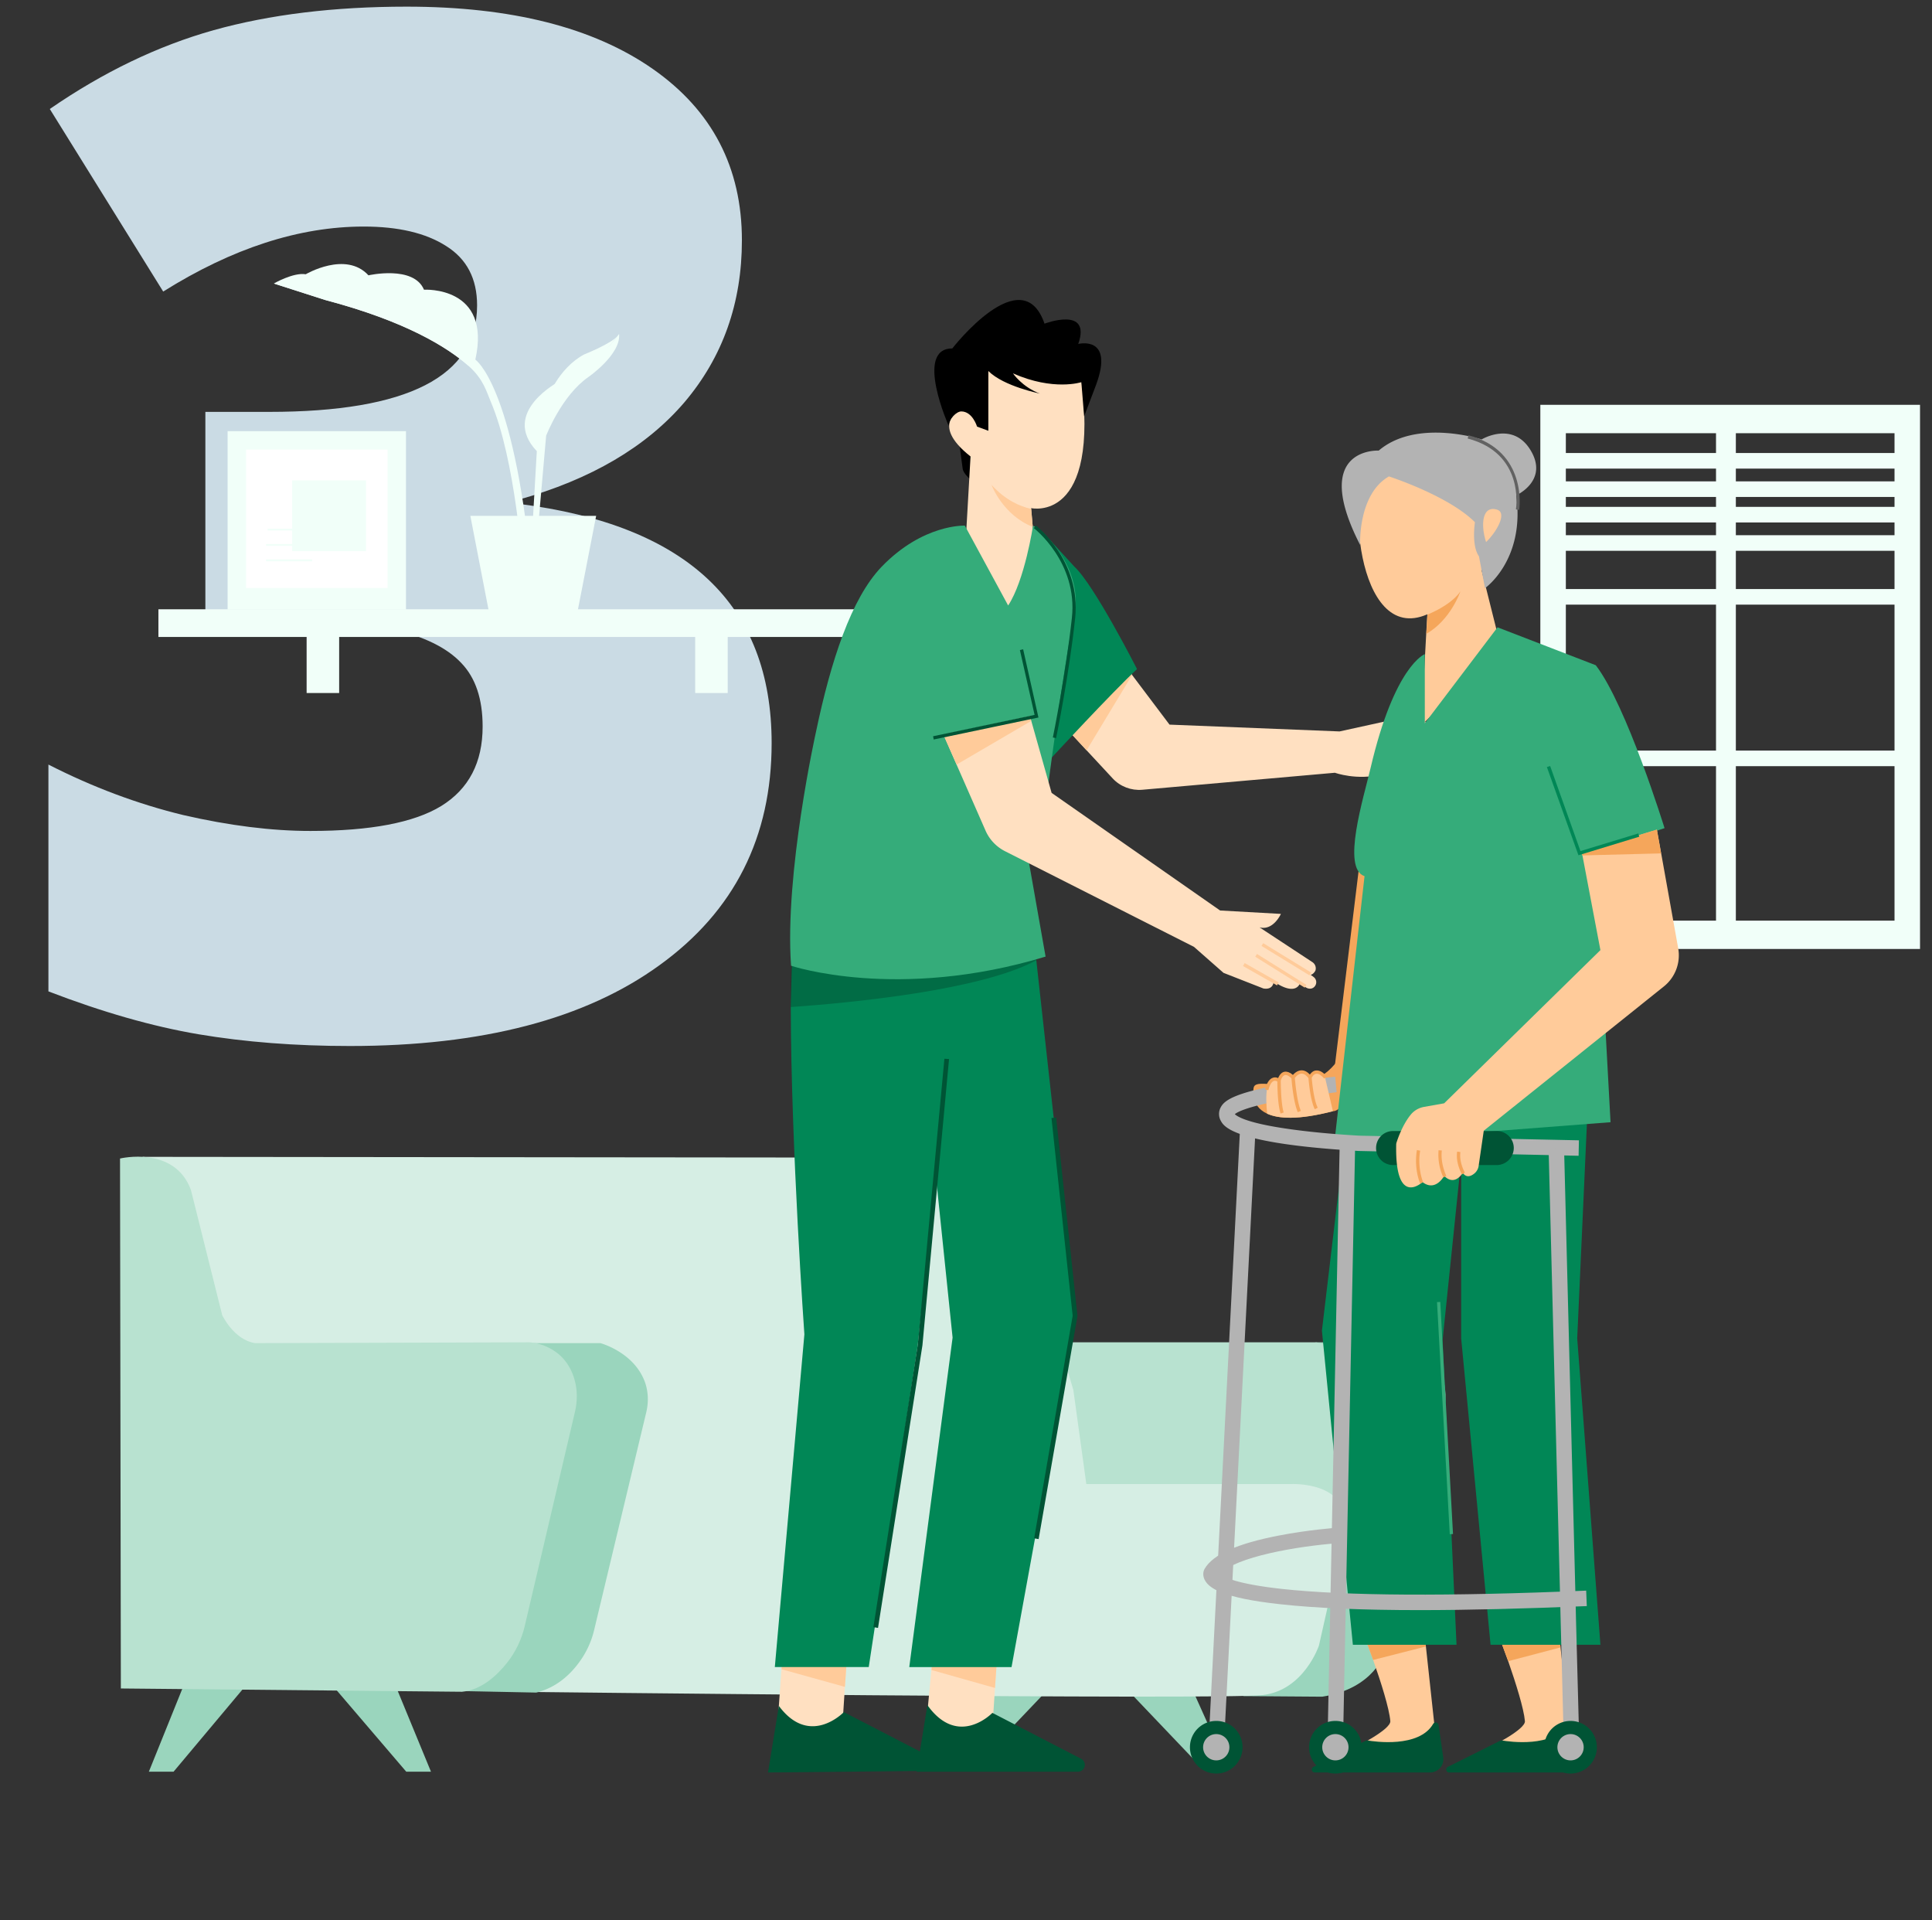 <svg xmlns="http://www.w3.org/2000/svg" xmlns:xlink="http://www.w3.org/1999/xlink" width="161" height="160" fill="none"><rect width="100%" height="100%" fill="#333333" stroke="none"/><style><![CDATA[.B{fill:#005435}.C{fill:#ffcb9a}.D{fill:#b3b3b3}.E{fill:#ffe0c1}.F{fill:#f5a65b}.G{fill:#018756}.H{fill:#35ac7a}]]></style><path d="M61.825 20.028c0 5.224-1.594 9.718-4.782 13.482-3.188 3.726-7.798 6.434-13.828 8.124v.346c14.059 1.767 21.088 8.412 21.088 19.935 0 7.836-3.111 14.001-9.334 18.495-6.184 4.494-14.788 6.741-25.813 6.741-4.532 0-8.739-.326-12.618-.979-3.841-.653-8.009-1.844-12.503-3.572V63.702c3.688 1.882 7.433 3.284 11.235 4.206 3.841.884 7.375 1.325 10.602 1.325 4.994 0 8.623-.691 10.89-2.074 2.305-1.421 3.457-3.63 3.457-6.626 0-2.305-.595-4.072-1.786-5.301-1.191-1.268-3.111-2.209-5.762-2.823-2.65-.653-6.107-.98-10.371-.98h-5.186V34.317h5.301c11.562 0 17.343-2.958 17.343-8.873 0-2.228-.864-3.879-2.593-4.955-1.69-1.076-3.975-1.613-6.856-1.613-5.378 0-10.947 1.805-16.709 5.416L4.15 9.081c4.456-3.073 9.008-5.262 13.655-6.568C22.492 1.207 27.85.554 33.881.554c8.719 0 15.557 1.729 20.512 5.186s7.433 8.22 7.433 14.289z" fill="#cadbe4"/><g clip-path="url(#A)"><g fill="#f1fff9"><use xlink:href="#B"/><path d="M159.529 40.106h-30.695v1.299h30.695v-1.299zm0 2.125h-30.695v1.299h30.695v-1.299zm0 2.361h-30.695v1.299h30.695v-1.299zm0 4.486h-30.695v1.299h30.695v-1.299zm0 13.458h-30.695v1.299h30.695v-1.299z"/><path d="M160.002 33.731v.473 1.889 40.612 1.889.473h-31.641v-.473-1.889-40.613-1.889-.473h31.641v.001zm-2.125 42.973V36.092h-13.223v40.612h13.223zm-27.39 0h12.514V36.092h-12.514v40.612zM13.201 50.764h59.713v2.306H13.201v-2.306z"/><path d="M18.967 35.922h14.865v14.865H18.967V35.922z"/></g><path d="M20.506 37.46h11.789v11.532H20.506V37.46z" fill="#fff"/><g fill="#f1fff9"><path d="M24.35 40.023h6.151v5.895H24.35v-5.895z"/><path d="M22.3 44.049h3.843v.151H22.3v-.151zm-.128 1.281h3.843v.151h-3.843v-.151zm0 1.28h3.843v.151h-3.843v-.151zm35.76 6.311h2.711v4.819h-2.711v-4.819zm-32.38 0h2.711v4.819h-2.711v-4.819zm20.041-19.619s.859-2.569 3.08-3.768c0 0 2.399-.955 2.828-1.592 0 0-2.998 3.99-5.908 5.36zm-1.347 13.964h-.689s-.6-8.995-2.658-13.792c-.348-.807-.592-1.873-1.858-2.991-1.732-1.525-5.197-3.709-11.934-5.486l-4.227-1.355-.059-.022s1.629-.94 2.658-.77c0 0 3.339-1.969 5.227.089 0 0 3.768-.859 4.627 1.199 0 0 5.656-.341 4.279 5.826.015 0 3.184 2.14 4.635 17.302z"/><path d="M44.653 46.066l.859-9.765s1.288-3.339 3.509-4.879c0 0 2.739-1.888 2.569-3.598 0 0-1.888 2.739-4.968 3.939 0 0-4.968 2.569-1.888 5.827l-.511 8.906.429-.429zm-5.605-15.584c-1.732-1.525-5.197-3.709-11.934-5.486l-4.227-1.355c1.562-.133 4.205-.148 5.597 1.007 0 0 4.968-1.029 6.848 2.228.267.459 1.029.511 2.058.511.962.007 2.073.155 1.658 3.095z"/><path d="M39.196 42.98l1.658 8.566h7.159l1.666-8.566H39.196z"/></g><g fill="#9ad5bd"><path d="M80.934 147.475l5.93-6.224-5.131-.139-2.859 6.363h2.06zm19.389 0l-5.93-6.224 5.129-.139 2.861 6.363h-2.06zm15.493-35.637s5.494.275 4.532 5.768l-4.944 20.05s-.824 3.021-5.218 3.708l-6.569-.048 6.019-29.478h6.18z"/></g><path d="M88.075 111.838h21.561s5.905.549 4.67 6.729l-2.372 9.563-20.425.737-3.433-17.029z" fill="#b8e2d0"/><g fill="#d6eee4"><path d="M48.798 123.649h58.778s4.944-.275 4.532 3.708l-2.197 9.75s-1.236 3.708-4.67 4.12-62.599-.275-62.599-.275l6.157-17.303z"/><path d="M89.448 115.82l-4.395-14.832s-.412-3.57-3.983-4.532l-69.185-.071.519 28.636 78.28-.237-1.237-8.964z"/></g><g fill="#9ad5bd"><path d="M14.465 147.612l5.93-7.072-5.131-.013-2.859 7.085h2.06zm19.389.001l-5.93-6.936 5.129-.012 2.861 6.948h-2.06zm16.18-35.707s2.719.725 3.667 3.134c.328.835.363 1.757.154 2.629l-4.337 18.114a7.39 7.39 0 0 1-.913 2.209c-.705 1.128-1.952 2.555-3.926 3.029l-6.798-.138 6.249-28.977h5.905z"/></g><path d="M10.002 96.525s4.532-1.099 5.905 2.609l2.609 10.438s.961 2.06 2.747 2.334l22.866-.068s2.927.1 3.762 3.157c.235.857.227 1.76.025 2.626l-4.189 17.864c-.259 1.105-.754 2.143-1.458 3.035-.861 1.089-2.159 2.288-3.77 2.433l-28.428-.274-.069-44.154z" fill="#b8e2d0"/><path d="M79.899 36.626l.322 2.411c.013.116.064.232.129.335.142.219.425.567.748.683v-2.746l-1.199-.683z" fill="#000"/><path d="M85.933 42.337v.064l.129 1.496.696 7.981-6.576-1.676.696-12.171c-3.507-2.772-.748-3.92-.748-3.92l.941-4.513 9 1.689c1.663 12.365-4.139 11.05-4.139 11.05z" class="E"/><path d="M82.362 30.914v4.977l-.941-.348s-.374-1.264-1.315-1.264c-.4 0-1.044.632-1.044 1.212 0 0-2.888-6.46.296-6.46 0 0 5.815-7.491 7.685-2.063 0 0 3.932-1.496 2.811 1.689 0 0 3.004-.748 1.496 3.378l-1.006 2.656-.232-2.849s-2.321.761-5.699-.735c0 0 .748 1.122 2.244 1.689.026-.013-2.978-.58-4.294-1.882z" fill="#000"/><path d="M83.084 138.199l-.168 2.437-.219 3.365h-5.544l.464-4.861.052-.425 5.415-.516z" class="E"/><path d="M82.698 142.712s-2.837 2.966-5.415-.645l-.902 5.545h13.461a.57.57 0 0 0 .284-1.058l-7.427-3.842z" class="B"/><path d="M70.577 138.135l-.168 2.411-.219 3.391h-5.415l.348-4.861.039-.426 5.415-.515z" class="E"/><path d="M70.32 142.648s-2.837 2.965-5.415-.516l-.903 5.544 13.461-.129a.57.57 0 0 0 .284-1.057l-7.427-3.842z" class="B"/><path d="M121.751 61.819c-.271.89-1.121.928-1.121.928-.233.683-1.406.258-1.406.258-1.276-.645-3.842-.09-4.048-.052 1.714-.284 3.532 1.612 3.532 1.612-.606-.116-3.532-.052-3.532-.052-2.089.541-3.933-.129-3.933-.129l-16.065 1.418c-.915.077-1.831-.271-2.45-.941l-2.166-2.334-3.417-3.687 7.04-2.811.155.206 3.12 4.139 14.17.567 3.881-.851 3.739.09 2.501 1.638z" class="E"/><g class="C"><path d="M70.577 138.135l-.168 2.411-5.286-1.47.039-.426 5.415-.515zm12.507.064l-.168 2.437-5.299-1.496.052-.425 5.415-.516zM94.34 56.237l-3.791 6.279-3.404-3.675 7.04-2.811.155.206z"/></g><g class="G"><path d="M87.558 63.211s5.106-5.518 7.195-7.465c0 0-3.572-7.027-5.235-8.548l-2.721-2.965.761 18.979zm-9.567 34.787l1.392 13.448-3.61 27.45h8.522l5.338-29.255-3.275-29.642-.193-3.069h-20.1l-.168 6.975c.026 11.72 1.135 27.269 1.135 27.269l-2.463 27.721h7.826l4.074-26.754 1.521-14.144z"/></g><path opacity=".2" d="M65.898 83.906c5.106-.361 15.794-1.392 20.462-3.894l-.193-3.069H66.065c-.116 1.986-.168 4.384-.168 6.962z" fill="#000"/><path d="M86.088 43.794s-.696 4.577-2.076 6.653l-3.61-6.653s-3.481-.155-6.937 3.43c-2.527 2.63-4.229 7.839-5.467 13.757 0 0-2.63 11.784-2.076 19.482 0 0 8.871 2.978 21.21-.761l-2.205-12.481 2.218-.284s1.521-11.785 2.359-15.524c.825-3.739-2.166-6.924-3.417-7.62z" class="H"/><path d="M109.554 82.19c-.051.065-.129.129-.258.168-.167.039-.348 0-.49-.103l-.477-.335s-.309 1.147-2.192-.155c0 0 .013.735-.851.593l-3.326-1.302-2.463-2.166-15.743-7.968a3.5 3.5 0 0 1-1.625-1.715l-2.411-5.493-1.096-2.501 7.207-1.521.116.387 1.689 5.982 14.041 9.799 5.067.284s-.631 1.418-1.779 1.122l4.41 2.901a.62.62 0 0 1 .258.658c-.039.142-.245.387-.413.387l.271.206a.54.54 0 0 1 .064.774z" class="E"/><path d="M85.934 60.066l-6.215 3.636L78.61 61.2l7.207-1.534.116.4z" class="C"/><g class="B"><path d="M77.81 61.613l-.052-.271 8.458-1.779-1.225-5.402.271-.065 1.276 5.686-8.729 1.831zm-4.641 74.021l-.387-.065 3.7-23.53L78.7 88.212l.387.026-2.218 23.852-3.7 23.544zm14.84-74.137l-.271-.052c.013-.051 1.07-5.26 1.586-9.966.503-4.629-3.133-7.452-3.172-7.478l.168-.219c.039.026 3.791 2.94 3.275 7.736-.503 4.706-1.573 9.928-1.586 9.979z"/></g><g class="C"><path d="M103.723 80.239l-.14.247 2.835 1.614.14-.247-2.835-1.614zm1.023-.758l-.143.23 4.121 2.576.144-.23-4.122-2.576zm.52-.899l-.142.231 4.001 2.453.142-.231-4.001-2.453z"/></g><path d="M86.553 128.233l-.374-.065 3.21-18.54-1.766-16.478.387-.039 1.779 16.53-3.236 18.592z" class="B"/><path d="M86.062 43.897c-2.437-.954-3.404-3.391-3.43-3.494 1.16 1.276 2.372 1.792 3.301 1.999l.129 1.496z" class="C"/><g class="F"><path d="M113.712 68.5l-2.5 20.5 1.011-.762 3.165-19.738h-1.676z"/><path d="M105.596 92.79c.928.425 2.579.541 5.48-.206 1.464 0 2.153-5.499 1.136-4.083 0 0 2-4.5-.5-.5s-7 1.5-7.238 2.61c0 0-.361 1.496 1.122 2.179z"/></g><g class="C"><path d="M123.466 47.509l1.586 6.331-6.614 6.614.412-7.633.091-1.599v-.039c-6.009 2.63-6.834-11.037-4.603-12.532s9.876.181 11.178 3.352-2.05 5.505-2.05 5.505zm-7.607 95.887c-.09-1.07-.773-3.223-1.431-5.093l-1.276-3.455h5.415l.258 2.333.889 8.213-6.704.142s2.914-1.444 2.849-2.14zm11.217 0c-.09-1.044-.748-3.133-1.392-4.99l-1.315-3.571h5.415l.258 2.411.876 8.136-6.704.142c.013.012 2.927-1.432 2.862-2.128z"/></g><g class="F"><path d="M118.824 137.181l-4.396 1.122-1.277-3.455h5.416l.257 2.333zm11.217.078l-4.358 1.147-1.315-3.571h5.415l.258 2.424z"/></g><path d="M119.882 143.719l.386 2.695c.103.67-.425 1.263-1.096 1.263h-9.618c-.258 0-.335-.348-.103-.464l4.358-2.179c.051-.026.103-.026.142-.026.58.103 4.306.645 5.479-1.379.116-.194.413-.142.452.09z" class="B"/><path d="M133.368 137.04h-9.154l-2.45-25.529V96.684l-.026.232-1.521 14.724 1.16 25.4h-8.638l-2.579-26.174 1.56-13.125.503-4.152 17.122-1.547 2.992-.258-.039.683-.064 1.341-.8 17.703 1.934 25.529z" class="G"/><path d="M131.086 143.719l.386 2.695c.104.67-.425 1.263-1.096 1.263h-9.618c-.258 0-.335-.348-.103-.464l4.358-2.179c.051-.026.103-.026.142-.026.58.103 4.306.645 5.479-1.379.116-.194.426-.142.452.09z" class="B"/><path d="M124.794 52.266l-6.06 7.994V54.5s-2.522.925-4.522 9.5c-.577 2.475-2.434 8.355-.5 9l-2.521 22.265 23.021-1.765-1.231-22.603L138.712 69s-3.152-10.223-5.731-13.575l-8.187-3.159z" class="H"/><g class="D"><path d="M114.892 37.542c3.172-2.695 8.574-.928 8.574-.928s2.605-1.586 4.1.928-1.212 3.726-1.212 3.726c.748 5.402-2.604 7.736-2.604 7.736l-.503-2.656c-.645-.903-.335-2.837-.335-2.837-2.231-2.23-7.169-3.816-7.169-3.816-2.604 1.496-2.398 5.712-2.398 5.712-4.19-8.174 1.547-7.865 1.547-7.865zm9.876 4.925c-1.263-.4-1.392 1.276-.928 2.695.89-.851 1.766-2.424.928-2.695zm6.782 53.83l.026-1.289-18.296-.387c-2.952-.168-5.479-.451-7.31-.787-2.308-.425-2.914-.851-3.069-1.006.181-.155 1.07-.709 5.067-1.354l3.417-.477-.116-1.289c-.026 0-1.148.103-3.623.503-4.655.761-5.596 1.444-5.905 2.024a1.16 1.16 0 0 0 0 1.16c.258.464 1.044 1.895 11.488 2.501h.025l18.296.4z"/></g><path d="M105.596 92.789c.928.425 2.579.541 5.48-.206l-.671-2.875c-.644-.903-1.289 0-1.289 0-.645-.903-1.289 0-1.289 0-.645-.903-1.29.258-1.29.258-1.121-.516-1.083 1.47-.941 2.824z" class="C"/><g class="D"><path d="M129.049 95.665l.967 37.726.026 1.147.296 11.475 1.289-.038-.296-11.127-.039-1.689-.954-37.533-1.289.039zm-17.136 49.703l1.018-50.09-1.289-.026-1.019 50.091c-.012.361.271.644.632.657.348 0 .645-.283.658-.632zm-9.914.014l2.63-51.328-1.289-.064-2.631 51.329c-.012.361.258.657.606.67.361.026.671-.245.684-.606z"/></g><path d="M124.73 97.07h-8.639c-.786 0-1.418-.632-1.418-1.418s.632-1.418 1.418-1.418h8.639c.786 0 1.418.632 1.418 1.418a1.43 1.43 0 0 1-1.418 1.418z" class="B"/><path d="M118.283 134.151c4.023 0 8.677-.116 13.95-.335l-.051-1.289c-11.514.49-20.049.438-25.361-.142-3.778-.413-4.874-.993-5.171-1.225 1.264-1.457 6.576-2.347 9.787-2.579l-.091-1.289c-.09.013-2.321.168-4.77.645-3.469.67-5.493 1.573-6.189 2.772-.129.219-.193.606.052 1.005.348.581 1.366 1.419 6.253 1.947 2.914.323 6.795.49 11.591.49z" class="D"/><path d="M111.282 147.767c1.21 0 2.192-.982 2.192-2.192s-.982-2.192-2.192-2.192a2.19 2.19 0 0 0-2.192 2.192c0 1.21.981 2.192 2.192 2.192z" class="B"/><path d="M111.281 146.671c.606 0 1.096-.49 1.096-1.096s-.49-1.096-1.096-1.096-1.095.491-1.095 1.096.49 1.096 1.095 1.096z" class="D"/><path d="M130.879 147.767c1.211 0 2.192-.982 2.192-2.192a2.19 2.19 0 1 0-4.383 0c0 1.21.981 2.192 2.191 2.192z" class="B"/><path d="M130.879 146.671c.605 0 1.096-.49 1.096-1.096s-.491-1.096-1.096-1.096-1.096.491-1.096 1.096.491 1.096 1.096 1.096z" class="D"/><path d="M101.354 147.767c1.211 0 2.192-.982 2.192-2.192a2.19 2.19 0 1 0-4.384 0c0 1.21.981 2.192 2.192 2.192z" class="B"/><path d="M138.667 82.179l-15.02 12.029-.426 2.927a1.01 1.01 0 0 1-.335.619c-.271.232-.683.425-.993-.039 0 0-.644 1.16-1.547.258 0 0-.709 1.354-1.805.516 0 0-2.295 2.166-2.192-3.107a.6.6 0 0 1 .039-.219c.116-.361.528-1.521 1.199-2.321.271-.322.657-.541 1.083-.619l1.676-.297 13.022-12.764-1.495-7.878-.052-.245 6.253-1.908.361 1.986 1.419 7.916a3.32 3.32 0 0 1-1.187 3.146z" class="C"/><path d="M138.422 71.103l-6.563.168-.039-.245 6.254-1.908.348 1.986z" class="F"/><path d="M101.354 146.671c.605 0 1.096-.49 1.096-1.096s-.491-1.096-1.096-1.096-1.096.491-1.096 1.096.49 1.096 1.096 1.096z" class="D"/><path d="M126.599 42.48l-.271-.039c.026-.193.697-4.667-4.022-5.905l.064-.271c4.964 1.315 4.242 6.176 4.229 6.215z" fill="#626262"/><path d="M131.537 71.258l-2.63-7.349.271-.09 2.527 7.091 4.822-1.47.078.271-5.068 1.547z" class="G"/><g class="F"><path d="M118.347 98.604c-.026-.052-.529-1.212-.271-2.785l.271.052c-.245 1.483.245 2.617.245 2.63l-.245.103zm1.934-.502a4.48 4.48 0 0 1-.4-2.269l.271.026c-.129 1.109.374 2.102.374 2.114l-.245.129zm1.548-.258c-.026-.039-.542-.954-.4-1.895l.271.039c-.116.851.361 1.702.374 1.715l-.245.142zm-12.198-8.651c-.232.039-.374.206-.477.335-.232-.245-.464-.361-.722-.348-.322.013-.567.245-.696.387-.271-.232-.516-.322-.748-.258-.258.077-.4.335-.477.516-.168-.077-.323-.077-.477-.013-.439.181-.593.89-.606.967l.27.052c.039-.18.181-.657.439-.761.09-.039.193-.026.309.039 0 .374.026 1.973.271 2.669l.258-.09c-.232-.709-.245-2.463-.245-2.643.026-.129.142-.413.335-.464.181-.052.387.103.555.258.025.322.167 1.986.528 2.824l.258-.103c-.335-.799-.477-2.437-.503-2.746.065-.09.284-.348.542-.361.193-.013.399.116.593.374.026.284.155 1.857.529 2.592l.244-.129c-.348-.683-.477-2.244-.502-2.488.038-.077.154-.297.361-.335.193-.039.425.103.683.4l.206-.18c-.309-.374-.631-.541-.928-.49z"/></g><path d="M120.022 108.475l-.27.015 1.061 19.337.271-.015-1.062-19.337z" class="H"/><path d="M121.7 49.274c-.026.077-.838 2.398-2.837 3.533l.091-1.599c.889-.374 2.127-1.031 2.746-1.934z" class="F"/></g><defs><clipPath id="A"><path fill="#fff" transform="translate(10.002 10)" d="M0 0h150v150H0z"/></clipPath><path id="B" d="M159.529 37.744h-30.695v1.299h30.695v-1.299z"/></defs></svg>